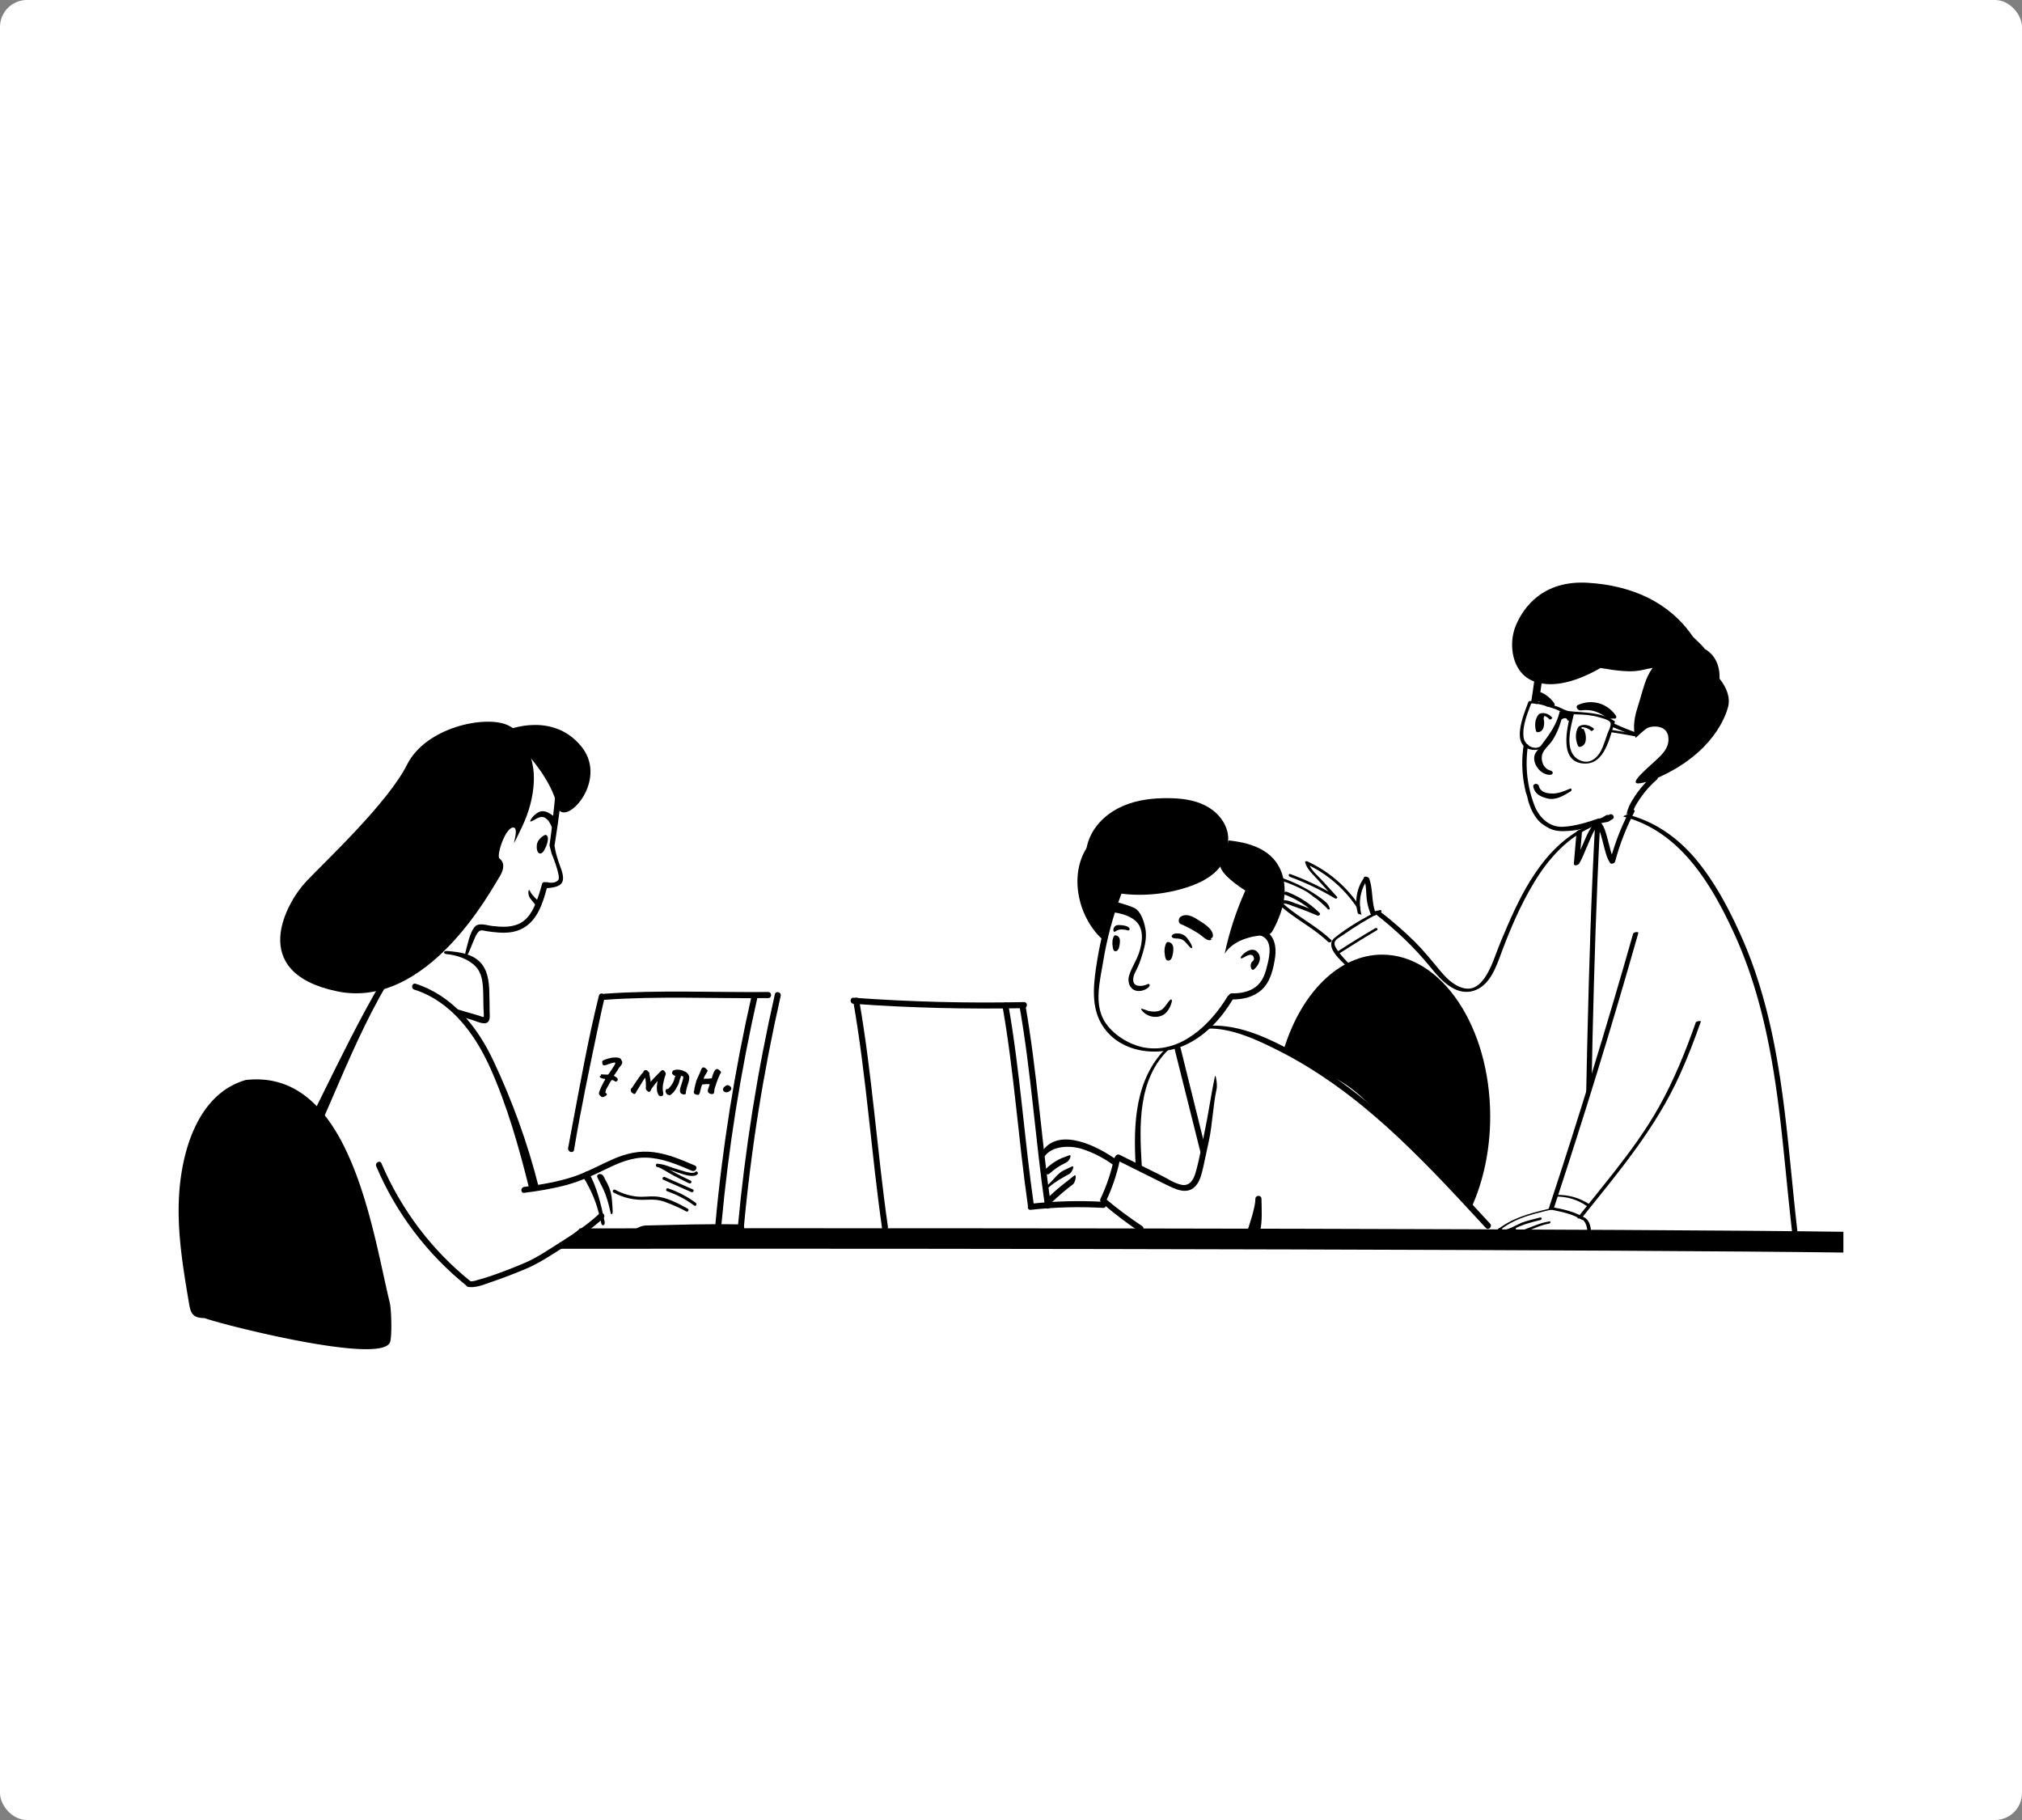 <svg xmlns="http://www.w3.org/2000/svg" width="600" height="540" fill="none"><rect width="100%" height="100%" fill="#808080" stroke="none"/><rect width="600" height="540" fill="#fff" rx="8"/><path fill="#fff" d="m328.763 356.229 10.885 9.219H444.73c-4.326-5.168-14.15-17.013-18.839-23.047-4.689-6.035-27.073-21.791-37.679-28.914-8.652-4.331-26.459-12.32-28.468-9.638-2.01 2.681-9.49 5.587-12.979 6.704-1.256 1.956-4.437 7.124-7.117 12.153-2.679 5.028-1.116 17.18 0 22.628l-6.279-2.933-4.606 13.828Zm-214.221-64.411-21.238 41.207s-20.412 32.964-11.54 51.613c11.754 24.709 65.883 16.905 69.01 11.879 3.127-5.026 0-18.921 0-18.921l8.745-2.944 20.406-13.034-4.164-13.035-16.242 2.523-8.745-27.331-12.493-24.388 6.663 2.102v-11.773l-4.581-5.887-8.745-3.363-17.075 11.352Zm279.966-13.089 5.906 6.677 43.031 78.452 16.875-7.094c1.687.696 5.822 2.42 8.859 3.756 3.038 1.335 3.516 4.451 3.375 5.842h60.749l-2.531-22.951-4.219-30.046c-1.265-6.259-5.062-22.618-10.125-37.974-5.062-15.357-20.109-27.542-26.999-31.715-2.25-.834-7.594-2.504-10.969-2.504-3.375 0-7.593 3.339-9.281 5.008-.984.695-3.628 2.504-6.328 4.173s-8.437 11.545-10.969 16.275c-2.812 7.511-9.534 23.034-13.921 25.038-5.484 2.503-8.016-1.252-9.703-2.504-1.35-1.002-13.5-13.215-19.406-19.196l-14.344 8.763Z"/><path fill="#000" d="M172.033 364.469c-.072.144-.18.252-.325.396-2.197 1.909-4.431 3.962-6.881 5.655 134.308-.144 320.207.288 382.173 1.117v-6.16c-61.966-.864-243.109-1.189-374.967-1.008Zm-7.206-129.025c-.54 5.259-1.008 10.194-1.765 15.344.144.829.432 1.549.612 2.414.145.18.325.54.397.756.072-.396.144-.828.18-1.224.937-5.764 1.801-11.527 2.378-17.326.108-1.117-1.694-1.117-1.802.036Zm-3.927 26.619c-.612 2.341-1.333 4.61-2.269 6.7-1.045 2.341-2.522 4.502-4.972 5.475-2.414.972-5.08.792-7.602.504-1.585-.18-4.071-1.153-5.26.324-1.477 1.873-2.017 5.115-2.666 7.42-.324 1.117.469 1.261.937.18.649-1.512 1.189-2.881 1.801-4.322.217-.54.793-1.657 1.261-2.017.649-.541 1.586-.144 2.342-.036 2.306.324 4.612.612 6.917.324 4.72-.612 7.494-3.71 9.223-7.961.901-2.233 1.549-4.538 2.054-6.843-.865 0-1.261-.325-1.766.252Z"/><path fill="#000" d="M164.611 242.396c-.612-.432-1.189-.901-1.837-1.225-.649-.36-1.405-.576-2.126-.468-.648.108-1.225.468-1.729.864-.613.505-1.189 1.117-1.549 1.873-.036.109-.072.217 0 .289.036.036.108.036.144 0 .252-.072.504-.18.756-.325 1.369-.756 2.594-1.656 4.035-.324.721.649 1.117 1.585 1.514 2.45.684-.613.684-2.306.792-3.134Zm-.036 8.465s0 1.801 1.801 6.591c1.766 4.791.181 5.764-4.539 6.124l.432-1.837s2.378.684 3.423-.685c.792-1.008-2.018-7.852-2.018-7.852l.901-2.341Zm-2.774-3.17s-2.342.972-2.522 3.169c-.18 2.234 1.045 3.134 2.054 1.657.972-1.512 2.017-4.61.468-4.826Zm-2.162 19.523s-1.801-1.549-2.341-2.774c-.541-1.224-.793 1.009 0 2.053.792 1.045 1.981 2.486 1.981 2.486l.36-1.765Zm-3.206-43.513s7.277 7.853 8.863 15.309c1.585 7.456 15.779-7.132 7.169-17.578-8.574-10.446-21.904-4.827-21.904-4.827l5.872 7.096Z"/><path fill="#000" d="M158.234 228.096s1.405 7.456-3.422 17.434c-4.792 9.977-.108.216-2.45 0-2.342-.217-5.152 8.356-4.143 9.185 1.009.792 1.981 2.413-.216 5.799-2.198 3.386-21.184 39.226-48.024 33.607-26.804-5.619-15.023-26.403-9.007-32.706 6.016-6.304 24.174-23.306 29.794-34.508 5.621-11.202 23.238-14.732 29.831-11.779 6.593 2.954 7.637 12.968 7.637 12.968Z"/><path fill="#000" d="M113.345 290.987c-12.826 21.829-22.769 46.467-35.847 68.151-.613 1.008 3.855 1.909 4.431.9 13.078-21.684 20.139-46.358 32.964-68.15.577-1.009-.973-1.909-1.549-.901Zm19.238-7.888c2.846.252 6.341 1.405 8.467 3.566 2.089 2.089 2.269 5.259 2.341 8.032.036 1.477.036 2.954.072 4.431 0 .288.217 2.485.036 2.593-.216.108-.684-.144-.864-.216-2.27-.72-4.576-1.297-6.809-2.017-1.117-.36-1.585 1.369-.469 1.729 1.513.468 3.027.901 4.54 1.333 1.153.324 2.81 1.188 4.035 1.044 1.621-.18 1.405-1.981 1.369-3.169-.036-2.09-.036-4.215-.108-6.304-.108-3.17-.541-6.664-3.027-8.933-2.557-2.341-6.16-2.738-9.475-3.026-1.189-.072-1.261.865-.108.937Z"/><path fill="#000" d="M122.928 293.617c10.952 3.494 18.05 13.219 22.553 23.269 5.044 11.238 8.466 23.413 11.456 35.372.289 1.116 3.099.648 2.811-.468-3.135-12.5-7.782-25.287-13.294-36.957-4.72-10.086-12.141-19.415-23.094-22.945-1.08-.361-1.549 1.368-.432 1.729Z"/><path fill="#000" d="M155.568 353.915c4.251-.541 8.467-1.225 12.61-2.342 3.999-1.116 7.709-2.773 11.456-4.61 3.819-1.873 7.746-3.602 12.069-3.494 4.756.108 9.259 2.053 13.582 3.89 1.045.468 1.982-1.081.901-1.549-3.927-1.693-7.962-3.422-12.249-3.962-4.179-.54-8.07.36-11.889 2.017-4.071 1.765-7.89 3.962-12.105 5.331-4.647 1.513-9.511 2.305-14.339 2.954-1.189.108-1.189 1.909-.036 1.765Zm14.771-12.751c2.018-12.139 4.576-24.206 7.098-36.237.648-3.025 1.261-6.051 2.017-9.041.288-1.116-1.441-1.621-1.729-.468-3.279 13.039-5.584 26.403-8.106 39.622-.36 1.873-.721 3.782-1.045 5.656-.144 1.116 1.585 1.62 1.765.468Z"/><path fill="#000" d="M179.418 296.642c16.14-1.152 32.352-.324 48.528-.504 1.153 0 1.153-1.801 0-1.801-16.176.144-32.388-.648-48.528.504-1.153.108-1.153 1.909 0 1.801Z"/><path fill="#000" d="M223.083 295.202c-5.08 22.44-8.719 45.169-10.808 68.078-.109 1.153 1.693 1.153 1.801 0 2.089-22.765 5.692-45.313 10.736-67.574.252-1.153-1.477-1.621-1.729-.504Z"/><path fill="#000" d="M188.497 366.054c10.015-.216 20.067-.108 30.082.072 2.306.036 3.243-2.774.937-2.846-10.016-.18-17.797.108-27.849.324-2.306.036-5.512 2.486-3.17 2.45Zm-14.627-15.489c2.45 4.467 3.459 7.384 4.539 12.355.253 1.117 1.261.648 1.009-.468-1.081-5.115-2.197-10.014-4.719-14.588-.541-1.009-2.126.612-1.55 1.62l.721 1.081Zm3.351-1.333c1.08 2.233.792 1.513 1.693 3.386 1.081 2.233 1.693 4.611 2.233 7.024.253 1.117.721.684.649-.468-.144-2.378-.144-4.647-1.045-6.844-.901-2.161-.684-1.297-1.621-3.278-.504-1.045-2.162-.937-1.909.18Zm4.827 4.575c3.062 1.693 6.341 2.341 9.799 2.161 1.946-.108 3.711-.036 5.585.684 2.125.793 4.215 1.693 6.196 2.774.505.288.973-.504.469-.792-2.811-1.585-6.377-3.458-9.62-3.638-1.801-.109-3.602.216-5.404.036-2.305-.217-4.503-.937-6.521-2.018-.54-.252-1.008.505-.504.793Zm15.924-.36c2.882 1.008 5.548 2.413 8.034 4.25.468.36.901-.432.468-.793-2.522-1.873-5.26-3.313-8.25-4.322-.54-.18-.792.684-.252.865Zm-1.153-3.422c2.774 1.224 5.548 2.449 8.322 3.674.541.216.973-.541.469-.793-2.774-1.224-5.548-2.449-8.322-3.674-.541-.216-1.009.541-.469.793Zm-1.837-3.855c1.693.613 3.206 1.729 4.791 2.558 1.549.828 3.135 1.621 4.72 2.377.504.252.973-.54.468-.792-1.801-.865-3.566-1.729-5.332-2.702-1.477-.792-2.846-1.765-4.431-2.341-.54-.144-.757.72-.216.9Z"/><path fill="#000" d="M195.09 346.207c.901-.036 2.017.468 2.846.72 1.081.288 2.126.612 3.206.972 1.225.397 4.756 1.729 5.837.469.36-.432-.252-1.081-.649-.649-.612.721-3.278-.18-4.035-.396-.648-.18-1.297-.432-1.981-.612-1.549-.468-3.603-1.441-5.26-1.369-.541 0-.541.901.036.865ZM72.995 320.416c-14.05 3.998-18.95 20.604-19.815 33.643-.756 11.022 1.117 22.044 2.954 32.923.216 1.188.468 2.521 1.405 3.277.865.721 2.054.793 3.17.829 4.617 1.774 52.022 13.885 54.977 7.257.72-1.621.432-9.995 0-11.724-5.224-21.324-11.781-70.42-43.413-66.097m66.722 61.307c2.306.36 5.044-.865 7.169-1.585 3.279-1.117 6.521-2.378 9.728-3.71 3.062-1.297 5.692-2.882 8.538-4.683 5.044-3.206 10.196-6.34 14.627-10.446.865-.792-.432-2.053-1.261-1.261-4.215 3.927-9.115 6.916-13.942 9.978-2.702 1.729-5.26 3.35-8.215 4.611a142.95 142.95 0 0 1-9.186 3.566c-1.442.504-2.883.972-4.36 1.368-.756.217-1.801.613-2.594.469-1.152-.216-1.657 1.513-.504 1.693Z"/><path fill="#000" d="M111.652 346.062c5.872 13.868 15.167 26.115 26.948 35.552.9.721 2.161-.54 1.261-1.26-11.673-9.33-20.824-21.432-26.66-35.156-.469-1.117-2.018-.216-1.549.864Zm118.276-51.041c-5.188 22.873-8.863 46.034-11.024 69.376-.108 1.152 1.693 1.152 1.801 0 2.126-23.197 5.8-46.214 10.952-68.907.252-1.153-1.477-1.621-1.729-.469Zm116.547-15.525c1.08.036 1.657.793 1.693 1.837 0 .325 0 1.009-.072 1.333-.18.793-.324 2.378-1.477 2.341-.685 0-.865-.936-.937-1.476-.144-1.081-.18-1.189-.072-2.27.072-.36.36-1.765.865-1.765Zm2.017-2.449c.54-.144 1.189-.108 1.657-.036.793.144 1.513.576 2.018 1.189 1.513 1.873 1.909 3.314 1.369 3.098-.541-.181-.973-.901-1.333-1.297-.433-.468-.901-1.009-1.477-1.261-.685-.288-1.441-.288-2.126-.324-.54-.036-1.333-.468-.684-1.045.108-.144.324-.252.576-.324Zm5.836-4.827c.217.108.433.216.613.36 1.477.901 3.134 1.837 4.251 3.206.036.036.072.072.108.144.901 1.261.721 2.27.18 2.414-.54.144.325.36-.144.54-.468.18-1.081.216-2.63-1.117-1.549-1.332-5.368-3.241-6.34-3.602-.865-.324-.685-1.729-.036-2.161 1.188-.864 2.774-.432 3.998.216Zm-24.282-1.584c2.27.288 4.9.936 6.701 2.413 2.919 2.341 2.27 6.736 1.189 9.833-.792 2.234-2.197 4.287-2.882 6.556-.252.757-.252 1.621-.036 2.377.18.685.613 1.333 1.189 1.729 1.117.757 2.666.577 3.855-.072.396-.216.792-.504 1.009-.9.072-.108.108-.252.072-.396-.072-.18-.253-.252-.433-.216-.18 0-.324.108-.504.18-1.225.54-3.711.792-3.927-1.117-.18-1.621.865-2.918 1.441-4.322.577-1.333 1.045-2.738 1.441-4.143.649-2.233 1.153-4.646.721-6.988-.505-2.845-1.585-5.187-3.063-6.051-1.477-.865-6.484-2.161-6.484-2.161l-.289 3.278Z"/><path fill="#000" d="M330.875 277.515c.937.036 1.405.685 1.441 1.549 0 .288 0 .865-.072 1.153-.144.684-.288 2.017-1.261 2.017-.612 0-.72-.793-.792-1.261-.109-.9-.145-1.008-.073-1.909.073-.36.325-1.549.757-1.549Zm3.711-1.477s-1.441-.468-2.558-.18c-1.117.289-1.153.865-1.513.505-.361-.361 0-1.549.756-1.801.793-.252 2.774 0 3.495.468.72.468.468 1.153-.18 1.008Zm13.186 20.928s-.613 3.242-2.846 4.287c-2.234 1.045-4.684.18-5.873-1.189s.324-.576 1.549-.18c1.225.36 3.351.468 4.468-.576 1.333-1.333 2.45-3.746 2.702-2.342Z"/><path fill="#000" d="M330.947 264.801c-2.486 6.591-4.287 13.399-5.404 20.351-.937 5.943-1.945 12.715 1.081 18.262 4.971 9.077 17.221 10.59 25.795 6.304 5.692-2.846 10.124-7.744 13.366-13.148.612-1.008-.973-1.909-1.549-.9-5.08 8.429-14.015 16.93-24.535 15.165-4.503-.757-9.619-3.891-11.996-7.889-3.099-5.223-1.297-11.923-.361-17.614 1.117-6.844 2.918-13.544 5.368-19.991.397-1.153-1.369-1.621-1.765-.54Z"/><path fill="#000" d="M365.497 296.534c3.134.072 6.377-.648 8.79-2.773 2.738-2.378 3.603-6.448 4.107-9.87.397-2.882-.18-6.303-3.026-7.744-1.405-.685-3.062-.613-4.503-.108-1.477.504-3.207.756-4.431 1.693-.901.684-.036 2.269.9 1.549.973-.757 2.126-.793 3.243-1.189 1.333-.468 2.594-.973 3.963-.324 3.026 1.44 2.233 5.583 1.621 8.176-.613 2.594-1.333 5.223-3.567 6.88-2.017 1.513-4.611 1.945-7.097 1.909-1.153 0-1.153 1.801 0 1.801Z"/><path fill="#000" d="M361.786 249.131c6.197.361 13.042 1.549 16.788 6.52 2.126 2.846 2.883 6.592 2.558 10.122-.324 3.53-1.657 6.952-3.314 10.086-.252.432-.504.9-.937 1.188-.432.288-.973.324-1.513.36-4.539.325-9.475 1.693-11.961 5.548 1.369-6.448 3.423-12.716 6.125-18.731-2.09-1.333-7.278-4.827-7.53-7.6-.108-1.405 1.405-2.99 1.874-4.359.504-1.549.72-3.17.468-4.791-.577-3.71-3.387-6.807-6.737-8.5-3.351-1.693-7.206-2.126-10.952-2.162-4.576-.036-9.259.505-13.474 2.342-4.216 1.837-7.926 5.043-9.764 9.257-1.837 4.214-1.405 7.42 1.477 10.986"/><path fill="#000" d="M323.093 250.644c-6.197 8.357-3.386 21.721 4.503 28.492 1.874-4.61 2.378-9.473 4.252-14.083 6.773.936 13.726.36 20.211-1.729 2.99-.973 5.944-2.27 8.322-4.359 2.342-2.089 4.071-5.079 4.071-8.249 0-1.44-.396-2.953-1.513-3.89-.649-.54-1.513-.792-2.342-1.044-12.177-3.35-25.651-1.765-36.675 4.358m45.177 33.931c.721-.432 2.306-1.333 2.81-.288.325.648.289 1.009-.36 1.585-.864.756-.288 2.99.577 2.233 1.369-1.189 2.413-3.206 1.189-4.899-1.297-1.765-3.459-.648-4.684.685-.829.864-.504 1.261.468.684Zm-8.61 35.372c-.937 4.287-2.089 12.031-3.026 16.317-.865 4.035-1.549 8.249-2.702 12.211-.577 1.981-1.693 4.035-4.143 3.566-2.09-.396-4.215-1.873-6.125-2.809-4.071-2.017-8.178-4.071-12.249-6.088-1.045-.504-1.945 1.045-.901 1.549 4.72 2.342 9.439 4.683 14.195 7.06 3.134 1.549 7.097 3.746 9.691.072 1.009-1.477 1.405-3.278 1.802-4.971.576-2.557 1.116-5.114 1.657-7.672 1.117-5.115 1.225-10.59 2.342-15.669.252-1.116-.289-4.682-.541-3.566Z"/><path fill="#000" d="M330.551 343.829c-.865 4.106-2.198 8.068-3.999 11.851-.505 1.044 1.045 1.945 1.549.9 1.873-3.926 3.278-8.032 4.179-12.283.252-1.152-1.477-1.621-1.729-.468Z"/><path fill="#000" d="M327.777 357.589c3.242 2.773 6.665 5.367 10.231 7.744.973.649 1.874-.9.901-1.549-3.459-2.305-7.566-5.295-10.7-7.996-.865-.721-1.333 1.044-.432 1.801Zm46.078 7.708c.793-2.305.504-7.168.468-9.617 0-1.153-1.801-1.153-1.801 0 .036 2.305-1.729 7.636-2.486 9.797-.36 1.117 2.63 1.837 3.026.721l.793-.901Zm-35.054-19.451c-.721-11.886-1.261-25.682 8.106-34.579.829-.793-.432-.721-.432-.721-9.728 9.257-10.196 22.945-9.475 35.336.072 1.117 1.873 1.117 1.801-.036Zm19.418-40.667c7.314-.252 15.06 3.458 21.472 6.7 5.765 2.918 11.313 6.376 16.573 10.122 10.736 7.672 20.355 16.749 29.506 26.186 5.115 5.295 10.123 10.699 15.131 16.138.792.864 2.053-.433 1.261-1.261-18.086-19.667-36.748-39.875-60.777-52.302-6.918-3.602-14.375-6.735-22.337-6.447-1.117.036-1.982.9-.829.864Zm-26.948 38.902c-5.368-3.854-16.932-9.869-21.976-2.521-.649.972-.036 2.593.612 1.621 2.342-3.386 7.818-3.35 11.205-2.27 3.35 1.081 6.448 2.702 9.259 4.755.936.648 1.837-.936.9-1.585Z"/><path fill="#000" d="M314.879 343.685c-1.945.9-3.134 1.801-4.683 3.242-.865.792.432 2.053 1.26 1.261 1.442-1.333 3.099-2.414 4.9-3.242 1.045-.469 1.874-2.594.829-2.126l-2.306.865Zm.757 3.566c-1.874.972-2.775 2.557-4.324 3.962-.864.793-.72 1.693.108.901 1.441-1.333 4.071-2.81 5.801-3.747 1.009-.54 1.801-2.773.792-2.233l-2.377 1.117Zm1.189 3.098c-2.27 1.729-3.927 3.134-5.981 5.115-.828.792.432 2.089 1.261 1.26 1.982-1.873 4.035-3.638 6.197-5.259.9-.684 1.297-3.349.396-2.629l-1.873 1.513Zm31.775-38.902c2.378 9.545 5.26 20.928 7.638 30.473.288 1.117 1.477-1.189 1.189-2.305-2.378-9.546-4.72-19.091-7.098-28.637-.252-1.116-2.017-.648-1.729.469Zm-95.399-14.3c3.891 22.296 5.332 44.881 8.538 67.25.181 1.152 1.91.648 1.73-.469-3.207-22.368-4.648-44.989-8.539-67.25-.216-1.152-1.945-.684-1.729.469Z"/><path fill="#000" d="M253.273 297.831c16.825 1.225 33.721 1.621 50.582 1.297 1.153-.036 1.153-1.837 0-1.801-16.861.36-33.757-.072-50.582-1.297-1.153-.072-1.153 1.729 0 1.801Z"/><path fill="#000" d="M297.478 298.551c3.459 19.703 4.72 39.623 7.566 59.398.18 1.153 1.909.648 1.729-.468-2.846-19.776-4.107-39.695-7.565-59.398-.181-1.153-1.91-.648-1.73.468Zm5.044 0c3.459 19.703 4.719 39.623 7.566 59.398.18 1.153 1.909.648 1.729-.468-2.846-19.776-4.107-39.695-7.566-59.398-.18-1.153-1.909-.648-1.729.468Z"/><path fill="#000" d="M305.836 358.958c7.134-.793 14.339-.973 21.508-.577 1.153.072 1.153-1.729 0-1.801-7.169-.396-14.374-.216-21.508.577-1.117.144-1.153 1.945 0 1.801Zm104.298-75.715c-12.898 0-23.994 11.418-29.11 27.879 4.36 1.837 8.034 4.863 11.529 8.141.432-.324 1.009-.432 1.693-.18 4.72 1.837 8.791 5.259 12.393 8.897 2.306 2.341 4.504 4.827 6.521 7.492.505-.108 1.009-.036 1.441.252 1.622 1.117 3.099 2.306 4.216 3.999.324.504.36 1.116.216 1.657 6.304 5.114 12.285 10.59 17.617 16.857 3.494-7.708 5.548-17.002 5.548-27.015-.036-26.511-14.375-47.979-32.064-47.979Zm50.618-63.72c-.829 1.368-2.522 2.629-3.063 4.142-.612 1.693.181 4.395 2.342 4.935 1.045.252.973 1.369-.288 1.297-3.206-.181-5.656-4.359-3.927-6.736 2.486-3.458 5.692-6.988 6.773-11.239.252-1.044 1.405-.9 1.117.144-.649 2.702-1.477 5.115-2.954 7.457Zm5.26 15.308c-2.054 1.261-4.468 2.774-7.062 2.017-1.981-.54-3.458-1.296-3.963-3.35-.252-1.044 1.405-1.296 1.658-.252.432 1.837 2.485 2.198 4.107 2.198 1.765 0 3.422-.721 5.043-1.405.649-.324.721.54.217.792Zm12.897-21.612c-.504-.144-1.369.252-1.729 0-2.558-1.909-4.756-2.882-8.034-2.449-1.009.144-1.837-1.189-.865-1.621 4.035-1.801 8.539-.541 11.096 3.025.505.649.145 1.117-.468 1.045Z"/><path fill="#000" d="M477.54 241.711c-.072.036-.144.072-.216.144-.252-.108-.54-.108-.793.072-.576.397-1.188.721-1.837.937-.108-.036-.252-.036-.432 0-3.315 1.153-6.917 2.269-10.484 2.449-3.891.18-6.809-2.521-8.286-5.907-2.306-5.799-3.026-12.031-2.09-18.19 0-.108.036-.18.036-.288-.432-.037-.9-.217-1.225-.541-.072.613-.18 1.261-.252 1.873-.54 4.323-.216 8.717.829 12.932.324.756.504 1.584.684 2.413v.072c.252.72.505 1.477.793 2.197.648 1.549 1.657 3.098 2.954 4.287 1.081.828 2.234 1.585 3.495 2.017 2.017.648 4.215.432 6.268.216 3.531-.396 6.701-2.089 10.196-2.558.432-.252.829-.504 1.261-.756 1.009-.612 0-1.945-.901-1.369Zm32.713-40.343c.216-5.907-3.279-8.248-4.468-8.861.108-.036-.324-.648-3.422-3.566-6.881-10.157-17.978-15.236-31.2-16.029-13.221-.792-19.058 7.168-21.364 12.679-2.305 5.512-1.224 14.156 5.441 16.606-.253 2.161-.613 4.322-.973 6.52.576-.181 1.261-.072 1.801.288.072-.324.216-.649.36-.937.036-.036.036-.072.072-.144 0-.252.073-.468.181-.684.324-1.441.576-2.882.756-4.323v-.144c6.161 1.117 13.114-2.053 17.509-4.574 10.664 1.873 11.601.576 15.456-.036-2.306 3.133-2.666 6.087-4.54 11.922-1.873 5.836-.504 8.861-.504 8.861s2.486-2.449 3.639-3.025c1.189-.541 5.836-1.045 6.088 3.097.288 4.143-3.855 6.268-8.178 10.734-3.35 3.458-.504 2.81 1.621 2.234-1.261 1.296-2.377 2.701-3.386 4.214-1.117 1.729-2.234 3.566-2.486 5.583.612-.468 1.297-.828 1.981-1.188.541-1.549 1.586-3.026 2.486-4.323 1.297-1.837 2.846-3.494 4.54-4.971.18-.144.252-.324.288-.54 16.464-7.348 20.103-18.334 20.823-20.964.721-2.665-.288-5.655-2.521-8.429Z"/><path fill="#000" d="M472.965 216.209c-1.081-.973-2.882-1.549-4.251-.793-.433.216-.649.685-.937 1.693-.144.685-.18 1.009-.144 1.621.036.504.108 1.045.252 1.549.072.252.144.504.252.72.072.181.144.469.36.577.145.072.289.036.433 0 .288-.072.54-.18.792-.36.505-.361.757-.973.829-1.585.144-1.081-.072-2.234-.576-3.206-.109-.252-.253-.108-.433-.144-.108 0-.36-.252-.252-.432.108-.217.612-.036.901 0 .72.144 1.369.468 1.909.972.252.288 1.045-.468.865-.612Zm-12.357-3.278c-.865-1.009-2.378-1.693-3.675-1.189-.396.144-.649.504-1.045 1.405-.216.576-.288.864-.324 1.405-.036.468-.036.936.036 1.404.036.217.072.469.144.685.036.18.072.432.252.54.108.072.252.072.396.072.253-.036.505-.108.721-.216.468-.252.793-.792.937-1.297.252-.936.216-1.981-.108-2.881-.072-.216-.217-.144-.361-.18-.108-.036-.288-.253-.18-.433.108-.18.541.036.793.108.648.217 1.153.577 1.585 1.081.18.216.973-.324.829-.504Zm.504-4.395c-1.297-1.801-3.098-3.025-5.044-3.53-.144.865-.432 1.693-.792 2.522 1.225.432 2.413 1.152 3.638 2.053.361.252 1.225-.144 1.73 0 .612.072.936-.396.468-1.045Z"/><path fill="#000" d="M466.084 211.454c-1.081 4.575-3.603 14.696 3.963 15.093 6.268.324 7.601-7.961 9.151-12.391.036-.072-.037-.18-.109-.216-4.035-2.666-8.646-2.45-13.257-2.918-1.369-.144-2.018-.721-3.207-1.189-.9-.36-1.873-.612-2.81-.864-1.873-.541-3.819-1.045-5.764-.973-.252 0-.505.144-.577.396-1.333 3.674-5.512 13.148 1.261 14.084 2.126.289 3.747-.972 5.008-2.521.829-1.045 1.513-2.197 2.09-3.386.324-.648.576-1.333.864-1.981.108-.288.216-.685.397-.901.396-.468 1.837-1.044 1.981-.072.072.397 1.117.144 1.045-.288-.216-1.297-1.766-1.477-2.774-.972-.973.468-1.333 1.476-1.73 2.413-.54 1.261-1.08 2.521-1.837 3.71-1.009 1.657-2.594 3.854-4.864 3.314-1.405-.324-2.63-1.549-2.81-2.99-.468-3.566 1.225-7.24 2.414-10.518-.18.144-.396.252-.576.397 2.125-.109 4.287.612 6.268 1.26.937.288 1.838.613 2.702 1.081.577.324 1.009.576 1.658.684 2.089.36 4.287.18 6.412.432 1.189.145 2.378.325 3.531.685.793.216 2.738.684 3.278 1.441.541.756-.504 2.629-.792 3.386-.468 1.368-.901 2.737-1.441 4.07-1.117 2.773-3.639 5.439-6.917 3.782-4.864-2.449-2.45-10.05-1.513-14.048.108-.54-.973-.396-1.045 0Z"/><path fill="#000" d="M478.225 215.272a89.291 89.291 0 0 0 7.241 2.918c.108-.144.252-.324.36-.468-.9.216-2.738-.937-3.53-1.261-1.081-.432-2.162-.865-3.243-1.333-.288-.108-1.225.324-.828.468 1.585.649 3.134 1.297 4.719 1.909 1.045.433 1.874.901 2.99.613.109-.036.721-.36.361-.468a89.459 89.459 0 0 1-7.242-2.918c-.288-.072-1.225.36-.828.54Zm-15.059-3.746c0 .324.18.468.468.505.144.036.324 0 .468-.073l.216-.108c.109-.072.109-.108-.036-.036-.108-.036-.252-.072-.36-.072l.072.072c-.036-.108-.072-.18-.144-.288 0 .216-.108.396-.288.541.288.108.576.216.865.324.072-.216.144-.397.396-.397-.18-.108-.324-.252-.505-.36 0 .288.036.541.036.829 0 .252.253.396.505.36.216-.036.396-.072.576-.216.072-.072.144-.108.18-.18.145-.144.181-.108-.072-.108-.144-.072-.288-.108-.432-.18.036.072-.072.54-.072.612.144-.108.252-.216.396-.288.252-.072.144-.036-.072-.144-.072-.036-.144-.108-.216-.144-.18-.144-.36-.325-.504-.469-.325-.324-.649-.576-1.081-.756-.324-.144-.865.108-.829.504.036.216 0 .396 0 .613-.072.54 1.009.432 1.045-.073.036-.288.036-.54 0-.828-.288.18-.54.324-.829.504.829.324 1.802 2.089 2.847 1.441.288-.18.288-.468.324-.756.036-.252.072-.577-.144-.721-.216-.18-.577-.072-.793.036-.108.072-.18.144-.288.216-.144.145-.324.253 0 .181.18.108.324.252.504.36 0-.288-.036-.541-.036-.829 0-.252-.252-.36-.504-.36-.649.036-1.297.432-1.477 1.081-.144.504.576.576.864.324.289-.252.829-.865.577-1.297-.108-.18-.396-.252-.613-.216-.288.036-.396.18-.612.324.144-.036.288-.036.396-.072h.036c.036.108.072.18.144.288v-.072c.072-.684-1.008-.576-1.008-.072Z"/><path fill="#000" d="M462.949 212.211c.216 0 1.189-.433.685-.433-.252-.036-1.189.433-.685.433Zm14.987 5.006c2.378.361 4.756.793 7.134 1.225.36.072 1.225-.504.612-.612-2.378-.432-4.755-.865-7.133-1.225-.36-.072-1.225.504-.613.612Zm-20.823-5.151c-.108.325-.144.649-.072 1.009.036.216.324.288.468.252.216-.036.469-.108.541-.324.072-.144.144-.324.216-.468.108-.252-.108-.432-.324-.469-.253-.036-.577.073-.685.325-.072.144-.144.324-.216.468.324-.036.684-.036 1.009-.072-.036-.18-.036-.396.036-.576.216-.577-.829-.613-.973-.145Zm11.276 5.079c.433 0 1.081-.684.397-.684-.469 0-1.117.684-.397.684Zm-67.586 69.34c-1.369-1.441-2.774-2.846-3.891-4.503-.612-.9-1.369-1.981-.576-2.953.504-.649 1.441-1.081 2.089-1.549 3.603-2.522 7.314-4.827 11.241-6.808.648-.324.072-.865-.469-.576-4.539 2.269-9.078 4.898-13.077 8.068-3.351 2.666 1.837 6.808 3.71 8.789.325.324 1.297-.108.973-.468Zm2.126-15.489c-1.045-3.71-.325-7.672 1.981-10.77.108-.144 1.081.432 1.081.432-2.306 3.098-3.026 7.06-1.982 10.77-.036-.144-.972-.144-1.08-.432Z"/><path fill="#000" d="M402.748 269.411c-3.746-5.691-8.934-10.194-15.131-13.039.252-.108.505-.18.721-.288.576 2.017 2.666 3.71 4.035 5.186l4.323 4.755c.396.432-.252.721-.612.504-4.216-2.521-8.647-4.646-13.258-6.339-.577-.216-.577-1.081.108-.829 4.719 1.729 9.223 3.891 13.51 6.448-.216.18-.433.324-.613.504-1.621-1.801-3.278-3.602-4.899-5.403-1.369-1.513-3.063-2.989-3.639-5.007-.144-.468.504-.396.721-.288 6.34 2.918 11.744 7.601 15.563 13.436.432.684-.504.828-.829.36Zm-9.547-.504c-1.044-.973-1.837-1.729-2.774-2.378-1.08-.72-1.945-1.549-3.062-2.161a41.803 41.803 0 0 0-6.377-2.81c-.288-.108-.756-1.116-.324-.972 2.81.972 5.476 2.233 8.034 3.746 1.261.756 2.45 1.585 3.639 2.449.936.721 1.837 1.405 2.197 2.594.217.72-.576.54-.684.18l-.649-.648Zm.901 10.554c-4.431-4.251-10.087-6.916-14.591-11.095-.18-.144-.108-.432 0-.576 1.297-1.405 3.423-.288 4.864.216 2.342.829 4.647 1.729 6.953 2.702-.216.252-.468.504-.685.756-2.666-2.629-5.8-4.647-9.294-5.979-.685-.252-.145-1.117.468-.901 3.675 1.405 6.953 3.53 9.763 6.304.432.396-.288.936-.684.756-1.622-.684-3.279-1.369-4.936-1.981-.793-.288-1.585-.576-2.414-.864-.72-.253-2.414-1.117-3.098-.397v-.576c4.503 4.178 10.159 6.844 14.591 11.094.468.396-.505.937-.937.541Zm12.213-18.731c1.153 3.35.613 6.916 1.91 10.266.396 1.008-1.261.792-1.55.072-.576-1.513-1.008-3.062-1.152-4.683-.181-1.873-.109-3.782-.757-5.619-.36-1.009 1.297-.757 1.549-.036Zm75.513-18.406c16.608 4.286 25.867 19.739 32.604 34.327 8.178 17.686 11.673 36.957 13.906 56.192 1.261 10.95 2.198 21.936 3.459 32.85.036.289 1.621 0 1.549-.432-2.27-19.667-3.423-39.55-7.602-58.965-2.089-9.69-4.935-19.235-8.97-28.312-3.387-7.601-7.35-15.237-12.538-21.793-5.476-6.951-12.537-12.246-21.148-14.48-.324-.072-1.693.505-1.26.613Z"/><path fill="#000" d="M407.756 270.888c6.269 4.826 11.961 10.193 16.933 16.353 3.098 3.854 7.782 8.753 13.258 6.484 4.323-1.765 6.088-7.024 7.565-11.023 2.63-7.06 5.657-14.12 9.547-20.603 4.324-7.276 10.124-13.796 18.086-17.074 1.009-.396.072-.936-.612-.648-13.006 5.331-19.959 18.154-25.255 30.401-1.189 2.737-2.342 5.475-3.387 8.285-.864 2.377-1.801 4.754-3.206 6.879-1.513 2.27-3.531 3.927-6.377 3.242-3.17-.756-5.512-3.386-7.494-5.799-2.305-2.774-4.503-5.475-7.061-8.033-3.314-3.241-6.809-6.267-10.484-9.113-.468-.288-1.945.324-1.513.649Zm76.845 6.159c-7.781 27.376-16.14 54.607-25.074 81.658-.144.469 1.405.252 1.549-.216 8.935-27.015 17.293-54.247 25.075-81.658.144-.504-1.441-.288-1.55.216Zm18.59 26.331c-3.026 8.609-6.449 17.074-10.916 25.034-3.855 6.88-8.538 13.256-13.402 19.451-3.53 4.503-7.169 8.969-10.772 13.436-.324.396 1.189.18 1.405-.108 10.772-13.4 21.832-26.511 28.966-42.324 2.341-5.151 4.359-10.446 6.232-15.777.108-.288-1.369-.144-1.513.288Z"/><path fill="#000" d="M460.428 358.957c3.134.613 6.232 1.261 8.97 2.954.397.252 1.297-.288.793-.612-2.882-1.765-6.125-2.486-9.439-3.098-.469-.108-1.009.648-.324.756Z"/><path fill="#000" d="M459.851 358.597c-6.161 1.441-12.573 3.098-17.149 7.745-.252.252.757.144.937-.036 4.359-4.431 10.448-5.944 16.284-7.312.612-.18.54-.541-.072-.397Zm13.474-114.148c-1.153 20.892-1.765 41.819-2.27 62.747-.144 5.547-.252 11.131-.36 16.678 0 .216 1.549 0 1.549-.433.397-20.927.937-41.855 1.802-62.747.216-5.547.504-11.094.792-16.641.072-.217-1.513-.037-1.513.396Z"/><path fill="#000" d="M467.813 246.898c-.252 3.098-.504 6.196-.793 9.33-.072.864 1.261.468 1.55.036 1.08-1.801 1.801-3.891 2.666-5.8.828-1.909 1.729-4.502 3.386-5.835h-1.225c1.441 1.405 1.874 3.998 2.378 5.835.504 1.837.901 3.962 1.981 5.547.361.541 1.369.144 1.513-.396 1.369-5.151 3.279-10.05 5.729-14.768.396-.793-1.189-.793-1.513-.18-2.486 4.79-4.432 9.833-5.801 15.056.505-.144 1.009-.252 1.513-.396-1.188-1.729-1.513-4.142-2.089-6.123-.505-1.729-.937-3.999-2.27-5.295-.324-.325-.864-.289-1.225 0-1.693 1.368-2.594 3.638-3.458 5.547-1.009 2.197-1.802 4.574-3.063 6.627.505 0 1.045.036 1.55.036.252-3.097.504-6.195.792-9.329.036-.792-1.585-.576-1.621.108Zm-70.216 35.877c3.602-2.306 7.241-4.575 10.916-6.736.612-.36.036-.901-.468-.613-3.747 2.198-7.494 4.503-11.133 6.88-.576.36.252.757.685.469Zm63.875 72.256c3.423-.072 6.593.865 9.403 2.81.252.18 1.189-.216.973-.396-2.99-2.017-6.377-2.99-9.979-2.918-.325 0-1.117.504-.397.504Zm6.917 6.376c1.982.18 2.558 2.413 2.666 4.034 0 .216 1.081.036 1.045-.288-.144-1.909-.865-4.034-3.062-4.214-.252-.036-1.189.396-.649.468Zm-23.813 3.458c.792 1.765 3.242.576 4.431-.072 2.522-1.441 5.26-2.09 8.07-2.81.648-.18.468-.9-.18-.72-1.765.468-3.567.864-5.26 1.477-1.009.36-5.44 3.025-5.98 1.873-.253-.505-1.297-.181-1.081.252Z"/><path fill="#000" d="M448.791 364.469c-.18 1.513 1.405 1.621 2.486 1.368 2.846-.684 5.368-2.269 8.286-2.773.54-.072.828-.793.108-.649-1.333.217-2.558.577-3.819 1.045-.793.288-1.549.612-2.342.901-.504.18-3.927 1.729-3.71 0 .108-.469-.973-.325-1.009.108ZM178.74 325.52c-.16-.027-.347-.14-.56-.34-.213-.2-.36-.393-.44-.58-.093-.44.373-1.627 1.4-3.56.293-.467.44-.747.44-.84 0-.053-.04-.087-.12-.1-.067-.013-.16-.02-.28-.02-.053-.013-.2-.047-.44-.1-.24-.053-.38-.107-.42-.16-.253-.133-.38-.273-.38-.42 0-.08.047-.127.14-.14.08-.013.147-.053.2-.12.053-.067.08-.133.08-.2 0-.107-.06-.18-.18-.22l.22.04c.133 0 .347.013.64.04l.52.02c.24 0 .413.007.52.02.04.013.093.02.16.02.093 0 .167-.02.22-.06.053-.053.12-.127.2-.22.08-.107.14-.187.18-.24.027-.053.133-.22.32-.5.267-.347.473-.66.62-.94.533-.747.8-1.227.8-1.44 0-.16-.113-.227-.34-.2-.453.067-1.073.247-1.86.54-.453.187-.807.28-1.06.28-.133 0-.247-.027-.34-.08-.08-.013-.147-.113-.2-.3-.053-.2-.08-.4-.08-.6 0-.12.007-.2.02-.24.053-.24.927-.573 2.62-1 .427-.067.873-.1 1.34-.1.347 0 .633.027.86.08.24.04.387.1.44.18l.06.06c.027.013.047 0 .06-.04.04.013.08.073.12.18.053.093.107.193.16.3.027.053.08.153.16.3s.12.273.12.38c0 .053-.013.147-.04.28-.04.133-.107.273-.2.42-.093.147-.167.247-.22.3-.053.053-.1.113-.14.18-.027.053-.047.087-.06.1-.013.04-.06.093-.14.16-.067.053-.127.113-.18.18-.013.04-.047.1-.1.18-.04.067-.067.12-.08.16l-1.04 1.58c-.187.173-.28.3-.28.38 0 .08.087.16.26.24.467.213.753.48.86.8v.1c0 .24-.053.387-.16.44-.067.093-.18.16-.34.2-.147.04-.24.033-.28-.02-.053-.107-.207-.207-.46-.3-.24-.107-.4-.16-.48-.16-.067.04-.18.167-.34.38-.173.253-.393.64-.66 1.16l-.48.84c-.013.04-.053.107-.12.2-.053.093-.093.173-.12.24-.053.093-.1.233-.14.42-.04.187-.06.353-.06.5 0 .133.02.2.06.2.027-.013.06-.02.1-.02.12 0 .2.093.24.28.067.093.02.22-.14.38-.16.147-.36.273-.6.38-.24.12-.433.167-.58.14Zm18.73-6.56c-.107.24-.26.76-.46 1.56-.187.8-.294 1.36-.32 1.68-.027.427-.04.733-.04.92 0 .267.026.507.08.72.066.333.1.573.1.72 0 .213-.054.367-.16.46-.094.107-.254.187-.48.24-.227 0-.407-.04-.54-.12-.12-.067-.22-.193-.3-.38-.054-.12-.12-.273-.2-.46-.08-.2-.14-.373-.18-.52-.027-.147-.034-.307-.02-.48-.014-.053-.027-.16-.04-.32-.014-.16-.007-.253.02-.28l-.02-.26c0-.307.073-.88.22-1.72-.067.067-.167.187-.3.36-.054.053-.107.12-.16.2-.054.08-.12.16-.2.24-.347.467-.574.767-.68.9-.16.2-.3.38-.42.54-.107.16-.18.307-.22.44-.054.213-.14.36-.26.44-.107.08-.247.127-.42.14-.054 0-.24-.153-.56-.46-.187-.187-.28-.413-.28-.68 0-.067.013-.18.04-.34 0-.08-.007-.453-.02-1.12-.014-.68-.1-1.227-.26-1.64l-2.28 3.7c-.147.16-.26.367-.34.62-.174.36-.367.54-.58.54-.107 0-.214-.053-.32-.16-.28-.147-.467-.293-.56-.44-.094-.16-.147-.427-.16-.8.12-.24.233-.367.34-.38.84-1.293 1.333-2.033 1.48-2.22.16-.2.266-.34.32-.42.093-.213.28-.48.56-.8.026-.067.166-.26.42-.58.266-.32.446-.5.54-.54l.12-.26c.066-.333.293-.5.68-.5.08 0 .146.007.2.02.133.053.246.127.34.22.106.08.193.16.26.24.08.08.146.147.2.2l.12.32c-.027.107-.04.187-.04.24 0 .093.053.333.16.72-.014.067.02.287.1.66.106.48.14.78.1.9.333-.453 1.366-1.547 3.1-3.28.2-.16.353-.24.46-.24.08 0 .166.027.26.08.173.093.273.18.3.26.026.067.093.147.2.24.12.173.18.353.18.54 0 .133-.027.247-.08.34Zm1.297 6.02c-.107-.04-.24-.08-.4-.12-.147-.04-.267-.073-.36-.1-.267-.267-.427-.547-.48-.84-.027-.107-.04-.173-.04-.2 0-.12.047-.233.14-.34 0-.067.013-.153.04-.26h.54c.347-.28.7-.68 1.06-1.2.36-.52.607-.987.74-1.4.027-.093.053-.213.08-.36.027-.16.067-.287.12-.38l.22-.56c-.213-.04-.373-.093-.48-.16-.107-.08-.273-.233-.5-.46-.027-.32.013-.573.12-.76.107-.187.32-.307.64-.36.16-.08.42-.12.78-.12.467 0 .907.06 1.32.18.093.027.207.073.34.14.133.067.253.12.36.16.413.12.767.36 1.06.72.307.347.46.727.46 1.14 0 .44-.06.853-.18 1.24l-.24.82c-.12.36-.193.593-.22.7-.253.8-.387 1.507-.4 2.12-.067.027-.153.06-.26.1-.093.027-.207.053-.34.08-.293-.08-.54-.18-.74-.3-.2-.133-.32-.32-.36-.56-.013-.067-.02-.167-.02-.3 0-.267.04-.547.12-.84.08-.293.2-.687.36-1.18l.28-.88c.147-.48.22-.82.22-1.02 0-.133-.013-.227-.04-.28-.093-.067-.2-.113-.32-.14-.12-.04-.2-.067-.24-.08-.067.16-.18.447-.34.86-.147.413-.22.64-.22.68-.013.213-.06.413-.14.6-.067.187-.14.36-.22.52-.067.147-.113.24-.14.28l-.24.44c-.533 1.08-1.227 1.887-2.08 2.42Zm8.511-.12c-.36-.013-.686-.08-.98-.2-.28-.12-.42-.333-.42-.64 0-.293.067-.513.2-.66-.026-.107-.04-.193-.04-.26 0-.053.014-.12.04-.2l-.02.06c.04-.093.067-.193.08-.3.027-.12.047-.207.06-.26.027-.187.054-.327.08-.42l.16-.58c.134-.587.267-1 .4-1.24.32-.64.747-1.613 1.28-2.92.147-.36.354-.54.62-.54.227 0 .46.107.7.32.24.2.434.427.58.68l-.44.76c-.213.347-.386.64-.52.88-.12.227-.213.467-.28.72.214 0 .374-.007.48-.02h.24c.107-.013.227-.013.36 0 .12.013.247.013.38 0 .147-.027.254-.04.32-.04.24-.04.454-.053.64-.04.134-.56.32-1.127.56-1.7.24-.573.514-.92.82-1.04.067-.027.147-.04.24-.04.094 0 .18.027.26.08.094.053.174.107.24.16.067.04.12.08.16.12.174.133.294.247.36.34.08.08.12.16.12.24 0 .093-.053.22-.16.38-.093.16-.166.28-.22.36-.08.147-.14.293-.18.44-.106.28-.193.467-.26.56-.053.093-.24.6-.56 1.52-.32.92-.493 1.453-.52 1.6-.08.48-.126.833-.14 1.06-.013.2-.08.347-.2.44-.106.093-.253.14-.44.14-.16 0-.326-.027-.5-.08-.173-.067-.32-.147-.44-.24-.2-.16-.3-.38-.3-.66 0-.227.054-.48.16-.76.107-.28.18-.473.22-.58l-.02.02c.027-.107.06-.207.1-.3.054-.107.094-.213.12-.32-.293-.027-.513-.04-.66-.04-.36 0-.9.04-1.62.12-.093.2-.18.447-.26.74-.066.293-.106.473-.12.54-.106.493-.206.88-.3 1.16-.093.267-.22.48-.38.64Zm8.86-.9c-.28.093-.493.14-.64.14-.226 0-.453-.087-.68-.26-.2-.2-.3-.4-.3-.6 0-.333.247-.673.74-1.02.267-.173.474-.26.62-.26.107 0 .287.053.54.16.4.267.6.54.6.82 0 .373-.293.713-.88 1.02Z"/></svg>